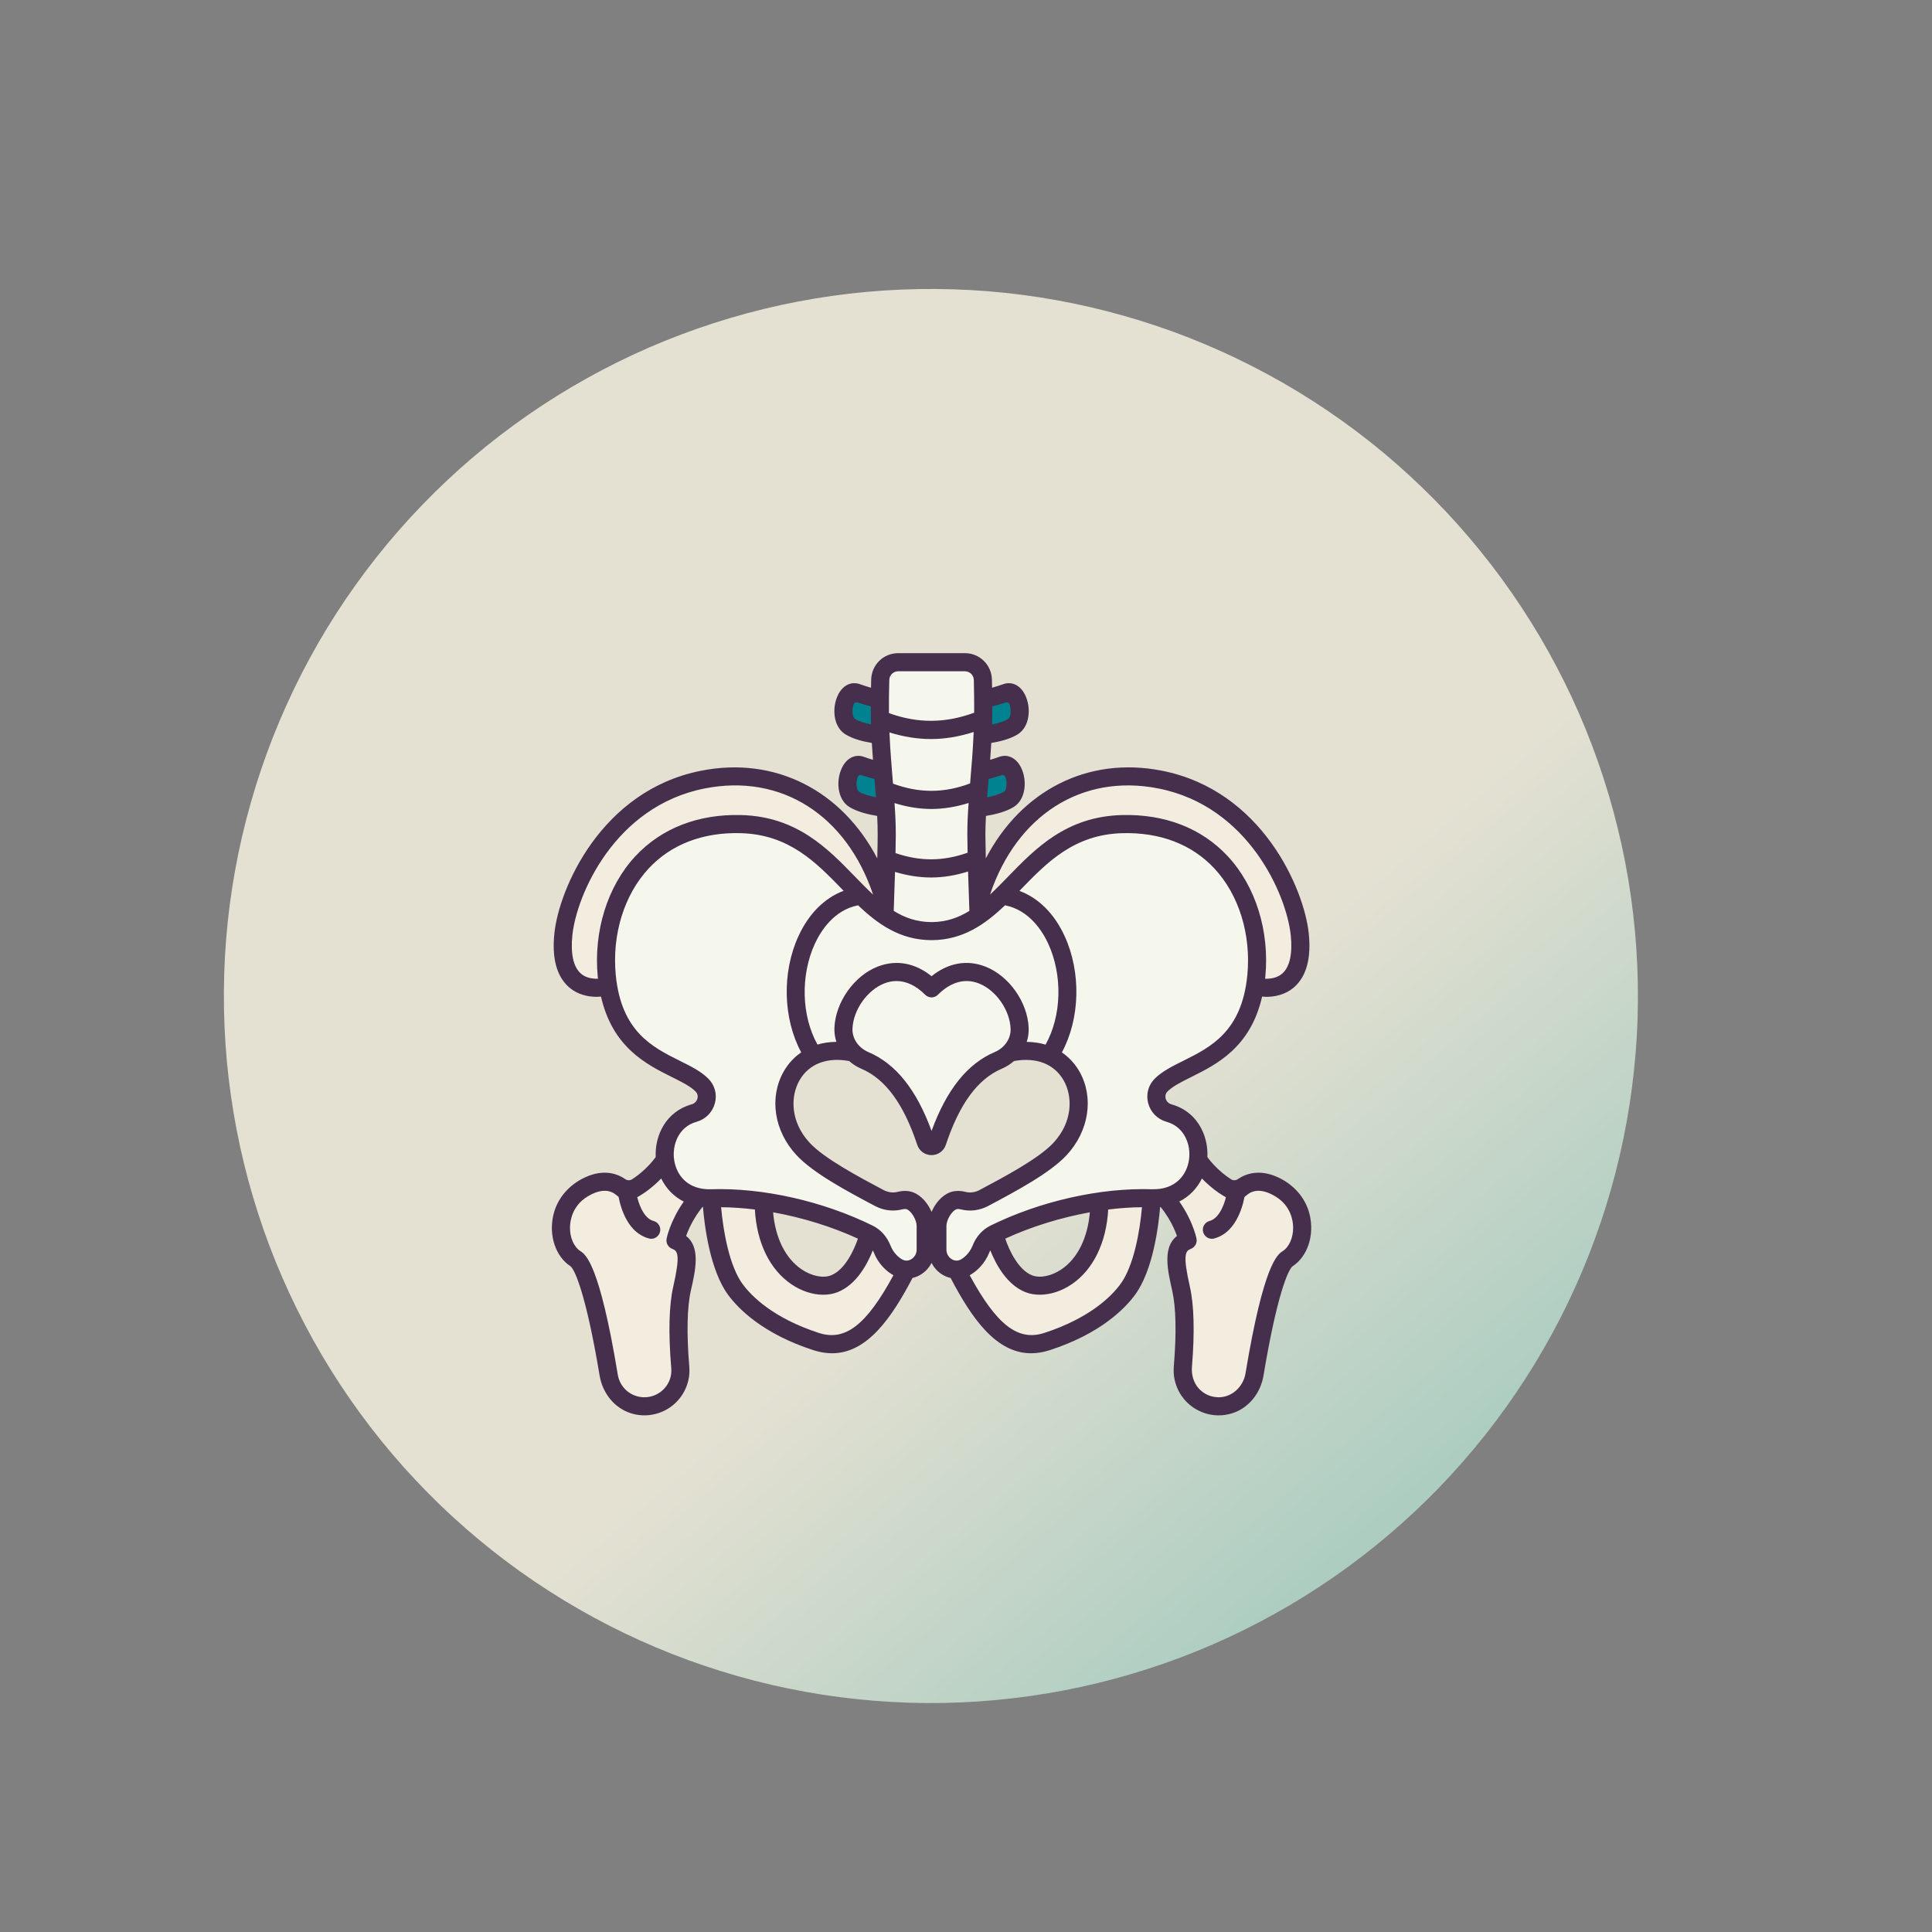 <svg xmlns="http://www.w3.org/2000/svg" xmlns:xlink="http://www.w3.org/1999/xlink" width="220" zoomAndPan="magnify" viewBox="0 0 165 165" height="220" preserveAspectRatio="xMidYMid meet" version="1.0"><rect x="0" y="0" width="165" height="165" fill="#808080" stroke="none"/><defs><clipPath id="9074a10abb"><path d="M 19 24 L 140 24 L 140 146 L 19 146 Z M 19 24 " clip-rule="nonzero"/></clipPath><clipPath id="e7a7f3d572"><path d="M -5.617 78.203 L 86.363 -0.059 L 164.621 91.922 L 72.641 170.18 Z M -5.617 78.203 " clip-rule="nonzero"/></clipPath><clipPath id="51fb4725e7"><path d="M -5.617 78.203 L 86.363 -0.059 L 164.621 91.922 L 72.641 170.18 Z M -5.617 78.203 " clip-rule="nonzero"/></clipPath><clipPath id="c023adc02d"><path d="M 125.492 45.934 C 126.773 47.438 127.98 49.004 129.105 50.629 C 130.234 52.254 131.281 53.93 132.242 55.656 C 133.207 57.383 134.082 59.152 134.871 60.965 C 135.66 62.781 136.359 64.629 136.965 66.512 C 137.574 68.391 138.086 70.301 138.508 72.23 C 138.93 74.164 139.254 76.113 139.48 78.078 C 139.711 80.043 139.84 82.012 139.875 83.988 C 139.91 85.969 139.852 87.941 139.691 89.914 C 139.531 91.883 139.277 93.844 138.926 95.789 C 138.574 97.734 138.129 99.66 137.59 101.562 C 137.047 103.465 136.414 105.336 135.691 107.176 C 134.969 109.016 134.156 110.816 133.254 112.578 C 132.352 114.336 131.367 116.051 130.297 117.711 C 129.227 119.375 128.078 120.984 126.852 122.535 C 125.625 124.086 124.324 125.57 122.953 126.996 C 121.578 128.418 120.137 129.77 118.633 131.051 C 117.125 132.332 115.562 133.539 113.938 134.664 C 112.312 135.793 110.637 136.84 108.906 137.801 C 107.18 138.766 105.41 139.641 103.598 140.43 C 101.785 141.219 99.938 141.918 98.055 142.523 C 96.172 143.133 94.266 143.648 92.332 144.066 C 90.398 144.488 88.453 144.812 86.488 145.039 C 84.523 145.27 82.551 145.402 80.574 145.438 C 78.598 145.473 76.621 145.41 74.652 145.25 C 72.68 145.09 70.723 144.836 68.773 144.484 C 66.828 144.133 64.906 143.688 63.004 143.148 C 61.102 142.605 59.23 141.977 57.387 141.25 C 55.547 140.527 53.746 139.715 51.988 138.812 C 50.227 137.91 48.516 136.926 46.852 135.855 C 45.188 134.789 43.582 133.641 42.031 132.41 C 40.48 131.184 38.992 129.883 37.57 128.512 C 36.145 127.137 34.793 125.699 33.512 124.191 C 32.23 122.684 31.027 121.121 29.898 119.496 C 28.77 117.871 27.727 116.195 26.762 114.469 C 25.801 112.738 24.922 110.969 24.133 109.156 C 23.344 107.344 22.645 105.496 22.039 103.613 C 21.43 101.73 20.918 99.824 20.496 97.891 C 20.078 95.961 19.754 94.012 19.523 92.047 C 19.293 90.082 19.164 88.109 19.129 86.133 C 19.094 84.156 19.156 82.184 19.312 80.211 C 19.473 78.238 19.727 76.281 20.078 74.336 C 20.43 72.387 20.875 70.465 21.418 68.562 C 21.957 66.66 22.59 64.789 23.312 62.949 C 24.039 61.109 24.852 59.309 25.75 57.547 C 26.652 55.785 27.637 54.074 28.707 52.41 C 29.777 50.746 30.926 49.141 32.152 47.59 C 33.379 46.039 34.68 44.551 36.055 43.129 C 37.426 41.707 38.867 40.352 40.371 39.07 C 41.879 37.789 43.445 36.586 45.07 35.457 C 46.691 34.328 48.371 33.285 50.098 32.32 C 51.824 31.359 53.594 30.48 55.406 29.691 C 57.223 28.902 59.07 28.207 60.949 27.598 C 62.832 26.992 64.738 26.477 66.672 26.055 C 68.605 25.637 70.555 25.312 72.52 25.082 C 74.48 24.855 76.453 24.723 78.43 24.688 C 80.406 24.652 82.383 24.715 84.352 24.871 C 86.324 25.031 88.281 25.285 90.23 25.637 C 92.176 25.988 94.102 26.434 96.004 26.977 C 97.906 27.516 99.777 28.148 101.617 28.871 C 103.457 29.598 105.258 30.41 107.016 31.312 C 108.777 32.211 110.488 33.195 112.152 34.266 C 113.816 35.336 115.426 36.484 116.977 37.711 C 118.527 38.938 120.012 40.238 121.434 41.613 C 122.859 42.984 124.211 44.426 125.492 45.934 Z M 125.492 45.934 " clip-rule="nonzero"/></clipPath><linearGradient x1="1744.609" gradientTransform="matrix(0.61, 0.717, -0.717, 0.61, -864.324, -1379.872)" y1="244.834" x2="1925.543" gradientUnits="userSpaceOnUse" y2="244.834" id="d984a268a8"><stop stop-opacity="1" stop-color="rgb(89.4%, 88.199%, 82.399%)" offset="0"/><stop stop-opacity="1" stop-color="rgb(89.4%, 88.199%, 82.399%)" offset="0.5"/><stop stop-opacity="1" stop-color="rgb(89.4%, 88.199%, 82.399%)" offset="0.562"/><stop stop-opacity="1" stop-color="rgb(89.4%, 88.199%, 82.399%)" offset="0.594"/><stop stop-opacity="1" stop-color="rgb(89.149%, 88.109%, 82.321%)" offset="0.598"/><stop stop-opacity="1" stop-color="rgb(88.901%, 88.019%, 82.245%)" offset="0.602"/><stop stop-opacity="1" stop-color="rgb(88.568%, 87.898%, 82.141%)" offset="0.605"/><stop stop-opacity="1" stop-color="rgb(88.235%, 87.779%, 82.037%)" offset="0.609"/><stop stop-opacity="1" stop-color="rgb(87.901%, 87.659%, 81.934%)" offset="0.613"/><stop stop-opacity="1" stop-color="rgb(87.569%, 87.538%, 81.831%)" offset="0.617"/><stop stop-opacity="1" stop-color="rgb(87.234%, 87.418%, 81.728%)" offset="0.621"/><stop stop-opacity="1" stop-color="rgb(86.902%, 87.297%, 81.624%)" offset="0.625"/><stop stop-opacity="1" stop-color="rgb(86.568%, 87.177%, 81.52%)" offset="0.629"/><stop stop-opacity="1" stop-color="rgb(86.235%, 87.056%, 81.418%)" offset="0.633"/><stop stop-opacity="1" stop-color="rgb(85.901%, 86.935%, 81.314%)" offset="0.637"/><stop stop-opacity="1" stop-color="rgb(85.568%, 86.816%, 81.21%)" offset="0.641"/><stop stop-opacity="1" stop-color="rgb(85.234%, 86.696%, 81.107%)" offset="0.645"/><stop stop-opacity="1" stop-color="rgb(84.901%, 86.575%, 81.004%)" offset="0.648"/><stop stop-opacity="1" stop-color="rgb(84.567%, 86.455%, 80.901%)" offset="0.652"/><stop stop-opacity="1" stop-color="rgb(84.235%, 86.334%, 80.797%)" offset="0.656"/><stop stop-opacity="1" stop-color="rgb(83.902%, 86.214%, 80.693%)" offset="0.66"/><stop stop-opacity="1" stop-color="rgb(83.569%, 86.093%, 80.591%)" offset="0.664"/><stop stop-opacity="1" stop-color="rgb(83.235%, 85.973%, 80.487%)" offset="0.668"/><stop stop-opacity="1" stop-color="rgb(82.903%, 85.854%, 80.383%)" offset="0.672"/><stop stop-opacity="1" stop-color="rgb(82.568%, 85.733%, 80.28%)" offset="0.676"/><stop stop-opacity="1" stop-color="rgb(82.236%, 85.612%, 80.177%)" offset="0.68"/><stop stop-opacity="1" stop-color="rgb(81.902%, 85.492%, 80.074%)" offset="0.684"/><stop stop-opacity="1" stop-color="rgb(81.569%, 85.371%, 79.97%)" offset="0.688"/><stop stop-opacity="1" stop-color="rgb(81.235%, 85.251%, 79.866%)" offset="0.691"/><stop stop-opacity="1" stop-color="rgb(80.902%, 85.13%, 79.764%)" offset="0.695"/><stop stop-opacity="1" stop-color="rgb(80.568%, 85.01%, 79.66%)" offset="0.699"/><stop stop-opacity="1" stop-color="rgb(80.235%, 84.891%, 79.556%)" offset="0.703"/><stop stop-opacity="1" stop-color="rgb(79.901%, 84.77%, 79.453%)" offset="0.707"/><stop stop-opacity="1" stop-color="rgb(79.568%, 84.65%, 79.35%)" offset="0.711"/><stop stop-opacity="1" stop-color="rgb(79.234%, 84.529%, 79.247%)" offset="0.715"/><stop stop-opacity="1" stop-color="rgb(78.902%, 84.409%, 79.143%)" offset="0.719"/><stop stop-opacity="1" stop-color="rgb(78.569%, 84.288%, 79.039%)" offset="0.723"/><stop stop-opacity="1" stop-color="rgb(78.236%, 84.167%, 78.937%)" offset="0.727"/><stop stop-opacity="1" stop-color="rgb(77.902%, 84.047%, 78.833%)" offset="0.73"/><stop stop-opacity="1" stop-color="rgb(77.57%, 83.928%, 78.729%)" offset="0.734"/><stop stop-opacity="1" stop-color="rgb(77.235%, 83.807%, 78.625%)" offset="0.738"/><stop stop-opacity="1" stop-color="rgb(76.903%, 83.687%, 78.523%)" offset="0.742"/><stop stop-opacity="1" stop-color="rgb(76.569%, 83.566%, 78.419%)" offset="0.746"/><stop stop-opacity="1" stop-color="rgb(76.236%, 83.446%, 78.316%)" offset="0.75"/><stop stop-opacity="1" stop-color="rgb(75.902%, 83.325%, 78.212%)" offset="0.754"/><stop stop-opacity="1" stop-color="rgb(75.569%, 83.205%, 78.11%)" offset="0.758"/><stop stop-opacity="1" stop-color="rgb(75.235%, 83.084%, 78.006%)" offset="0.762"/><stop stop-opacity="1" stop-color="rgb(74.902%, 82.965%, 77.902%)" offset="0.766"/><stop stop-opacity="1" stop-color="rgb(74.568%, 82.845%, 77.798%)" offset="0.77"/><stop stop-opacity="1" stop-color="rgb(74.236%, 82.724%, 77.696%)" offset="0.773"/><stop stop-opacity="1" stop-color="rgb(73.903%, 82.603%, 77.592%)" offset="0.777"/><stop stop-opacity="1" stop-color="rgb(73.57%, 82.483%, 77.489%)" offset="0.781"/><stop stop-opacity="1" stop-color="rgb(73.236%, 82.362%, 77.385%)" offset="0.785"/><stop stop-opacity="1" stop-color="rgb(72.903%, 82.242%, 77.283%)" offset="0.789"/><stop stop-opacity="1" stop-color="rgb(72.569%, 82.121%, 77.179%)" offset="0.793"/><stop stop-opacity="1" stop-color="rgb(72.237%, 82.002%, 77.075%)" offset="0.797"/><stop stop-opacity="1" stop-color="rgb(71.902%, 81.882%, 76.971%)" offset="0.801"/><stop stop-opacity="1" stop-color="rgb(71.57%, 81.761%, 76.869%)" offset="0.805"/><stop stop-opacity="1" stop-color="rgb(71.236%, 81.641%, 76.765%)" offset="0.809"/><stop stop-opacity="1" stop-color="rgb(70.903%, 81.52%, 76.662%)" offset="0.812"/><stop stop-opacity="1" stop-color="rgb(70.569%, 81.4%, 76.558%)" offset="0.816"/><stop stop-opacity="1" stop-color="rgb(70.236%, 81.279%, 76.456%)" offset="0.82"/><stop stop-opacity="1" stop-color="rgb(69.902%, 81.158%, 76.352%)" offset="0.824"/><stop stop-opacity="1" stop-color="rgb(69.569%, 81.038%, 76.248%)" offset="0.828"/><stop stop-opacity="1" stop-color="rgb(69.235%, 80.917%, 76.144%)" offset="0.832"/><stop stop-opacity="1" stop-color="rgb(68.903%, 80.798%, 76.042%)" offset="0.836"/><stop stop-opacity="1" stop-color="rgb(68.57%, 80.678%, 75.938%)" offset="0.84"/><stop stop-opacity="1" stop-color="rgb(68.237%, 80.557%, 75.835%)" offset="0.844"/><stop stop-opacity="1" stop-color="rgb(68.018%, 80.478%, 75.766%)" offset="0.848"/><stop stop-opacity="1" stop-color="rgb(67.799%, 80.399%, 75.699%)" offset="0.852"/><stop stop-opacity="1" stop-color="rgb(67.799%, 80.399%, 75.699%)" offset="0.859"/><stop stop-opacity="1" stop-color="rgb(67.799%, 80.399%, 75.699%)" offset="0.875"/><stop stop-opacity="1" stop-color="rgb(67.799%, 80.399%, 75.699%)" offset="1"/></linearGradient><clipPath id="355e18aa51"><path d="M 47 55.789 L 112 55.789 L 112 121 L 47 121 Z M 47 55.789 " clip-rule="nonzero"/></clipPath></defs><g clip-path="url(#9074a10abb)"><g clip-path="url(#e7a7f3d572)"><g clip-path="url(#51fb4725e7)"><g clip-path="url(#c023adc02d)"><path fill="url(#d984a268a8)" d="M 89.176 -34.977 L -40.539 75.387 L 69.828 205.102 L 199.543 94.734 Z M 89.176 -34.977 " fill-rule="nonzero"/></g></g></g></g><path fill="#008291" d="M 72.602 62.051 C 73.516 62.629 75.199 62.766 75.199 62.766 L 75.16 59.711 C 75.16 59.711 74.25 59.547 73.18 59.156 C 72.109 58.77 71.535 61.379 72.602 62.051 " fill-opacity="1" fill-rule="nonzero"/><path fill="#008291" d="M 73.523 65.367 C 72.453 64.977 71.879 67.59 72.945 68.262 C 73.859 68.836 75.652 69.004 75.652 69.004 L 75.469 65.914 C 75.469 65.914 74.594 65.754 73.523 65.367 " fill-opacity="1" fill-rule="nonzero"/><path fill="#008291" d="M 83.918 62.766 C 83.918 62.766 85.602 62.629 86.516 62.051 C 87.582 61.379 87.008 58.77 85.934 59.156 C 84.863 59.547 83.957 59.711 83.957 59.711 L 83.918 62.766 " fill-opacity="1" fill-rule="nonzero"/><path fill="#008291" d="M 85.594 65.367 C 84.52 65.754 83.648 65.914 83.648 65.914 L 83.465 69.004 C 83.465 69.004 85.258 68.836 86.172 68.262 C 87.238 67.59 86.664 64.977 85.594 65.367 " fill-opacity="1" fill-rule="nonzero"/><path fill="#f6f7ec" d="M 83.902 86.383 C 83.902 86.383 83.395 74.699 83.387 71.316 C 83.375 68.57 83.793 66.051 83.949 62.133 C 83.992 61.016 83.969 59.297 83.941 58.062 C 83.922 57.223 83.238 56.555 82.395 56.555 L 76.719 56.555 C 75.879 56.555 75.191 57.223 75.176 58.062 C 75.148 59.297 75.121 61.016 75.168 62.133 C 75.324 66.051 75.738 68.57 75.73 71.316 C 75.719 74.699 75.215 86.383 75.215 86.383 L 83.902 86.383 " fill-opacity="1" fill-rule="nonzero"/><path fill="#f3ede0" d="M 53.965 101.617 C 53.711 101.746 53.395 101.707 53.184 101.516 C 52.691 101.074 51.57 100.441 49.789 101.516 C 47.309 103.016 47.473 106.406 49.145 107.496 C 50.309 108.254 51.43 114.07 52 117.531 C 52.246 119.016 53.527 120.105 55.035 120.105 C 56.828 120.105 58.246 118.574 58.098 116.785 C 57.918 114.641 57.828 111.914 58.246 110.062 C 58.832 107.496 58.859 106.371 57.688 105.934 C 57.688 105.934 58.246 102.965 61.277 100.793 L 57.324 97.625 C 57.324 98.898 55.426 100.867 53.965 101.617 " fill-opacity="1" fill-rule="nonzero"/><path fill="#f3ede0" d="M 109.328 101.516 C 107.547 100.441 106.422 101.074 105.934 101.516 C 105.723 101.707 105.406 101.746 105.152 101.617 C 103.691 100.867 101.793 98.898 101.793 97.625 L 97.84 100.793 C 100.871 102.965 101.426 105.934 101.426 105.934 C 100.258 106.371 100.285 107.496 100.871 110.062 C 101.289 111.914 101.195 114.641 101.02 116.785 C 100.871 118.574 102.289 120.105 104.082 120.105 C 105.59 120.105 106.871 119.016 107.113 117.531 C 107.688 114.07 108.805 108.254 109.973 107.496 C 111.645 106.406 111.805 103.016 109.328 101.516 " fill-opacity="1" fill-rule="nonzero"/><path fill="#452f4c" d="M 109.172 100.559 C 107.527 99.793 106.352 100.266 105.723 100.699 C 105.543 100.824 105.316 100.832 105.137 100.715 C 104.121 100.078 103.09 98.973 102.711 98.164 C 102.426 98.645 102.152 99.082 102.016 99.656 C 101.996 99.723 101.973 99.777 101.945 99.824 C 102.727 100.875 103.871 101.828 104.801 102.305 C 105.344 102.582 106 102.492 106.457 102.086 C 106.883 101.703 107.656 101.41 108.926 102.18 C 110.266 102.988 110.43 104.289 110.438 104.812 C 110.453 105.688 110.105 106.488 109.551 106.848 C 109.105 107.137 107.93 107.898 106.371 117.289 C 106.18 118.441 105.203 119.355 104.039 119.332 C 103.398 119.32 102.812 119.055 102.383 118.586 C 101.926 118.086 101.742 117.398 101.797 116.727 C 102.039 113.762 101.977 111.461 101.621 109.895 C 100.996 107.145 101.246 106.828 101.699 106.66 C 102.051 106.527 102.254 106.16 102.188 105.793 C 102.168 105.688 101.777 103.785 100.125 101.855 C 99.512 102.105 98.84 102.148 98.18 102.082 C 99.602 103.375 100.262 104.809 100.516 105.559 C 99.27 106.523 99.715 108.484 100.113 110.234 C 100.434 111.645 100.484 113.867 100.25 116.668 C 100.227 116.988 100.227 117.32 100.281 117.637 C 100.688 120.043 103.074 121.387 105.242 120.695 C 106.664 120.246 107.66 118.957 107.906 117.488 C 109.031 110.73 109.996 108.434 110.391 108.145 C 111.656 107.32 112.293 105.504 111.836 103.676 C 111.484 102.281 110.477 101.168 109.172 100.559 " fill-opacity="1" fill-rule="nonzero"/><path fill="#452f4c" d="M 106.055 101.59 C 105.789 101.621 105.535 101.707 105.262 101.699 C 105.078 101.695 104.941 101.617 104.844 101.512 C 104.84 101.535 104.832 101.555 104.828 101.574 C 104.668 102.766 104.133 104.059 103.305 104.273 C 102.891 104.383 102.645 104.805 102.75 105.215 C 102.84 105.562 103.156 105.797 103.496 105.797 C 103.562 105.797 103.629 105.789 103.691 105.77 C 105.738 105.238 106.254 102.582 106.359 101.781 C 106.371 101.684 106.363 101.586 106.344 101.496 C 106.258 101.543 106.16 101.578 106.055 101.59 " fill-opacity="1" fill-rule="nonzero"/><path fill="#008291" d="M 81.688 106.492 L 77.43 106.492 L 77.43 104.336 L 81.688 104.336 L 81.688 106.492 " fill-opacity="1" fill-rule="nonzero"/><path fill="#f3ede0" d="M 111 79.781 C 110.625 76.223 107.238 68.195 99.098 66.582 C 90.953 64.969 84.879 70.441 83.188 78.457 L 107.176 84.262 C 109.816 84.777 111.371 83.289 111 79.781 " fill-opacity="1" fill-rule="nonzero"/><path fill="#f3ede0" d="M 60.02 66.582 C 51.879 68.195 48.492 76.223 48.113 79.781 C 47.746 83.289 49.301 84.777 51.938 84.262 L 75.93 78.457 C 74.234 70.441 68.16 64.969 60.02 66.582 " fill-opacity="1" fill-rule="nonzero"/><path fill="#f3ede0" d="M 65.211 102.609 C 65.211 108.434 69.219 110.438 71.254 109.637 C 73.375 108.797 74.195 105.371 74.195 105.371 C 74.195 105.371 75.344 104.594 76.242 105.27 C 77.145 105.945 77.43 108.434 77.43 108.434 C 75.273 112.637 73.059 115.66 69.703 114.574 C 65.719 113.285 63.711 111.348 62.824 110.156 C 61.32 108.137 60.844 104.137 60.762 102.34 C 60.762 102.34 61.105 101.18 63.082 101.18 C 65.055 101.18 65.211 102.609 65.211 102.609 " fill-opacity="1" fill-rule="nonzero"/><path fill="#f3ede0" d="M 84.922 105.371 C 84.922 105.371 85.738 108.797 87.863 109.637 C 89.898 110.438 93.906 108.434 93.906 102.609 C 93.906 102.609 94.328 100.785 96.188 101.02 C 98.043 101.254 98.355 102.34 98.355 102.34 C 98.273 104.137 97.797 108.137 96.293 110.156 C 95.402 111.348 93.398 113.285 89.414 114.574 C 86.059 115.66 83.844 112.637 81.688 108.434 C 81.688 108.434 81.648 106.793 82.777 105.664 C 83.902 104.539 84.922 105.371 84.922 105.371 " fill-opacity="1" fill-rule="nonzero"/><path fill="#f6f7ec" d="M 95.832 70.383 C 87.441 70.605 86.125 79.508 79.559 79.523 C 72.992 79.508 71.672 70.605 63.285 70.383 C 54.953 70.16 51.203 76.988 51.82 83.352 C 52.523 90.605 58.039 90.723 59.957 92.68 C 60.727 93.461 60.328 94.77 59.273 95.062 C 55.512 96.109 55.957 102.496 60.762 102.34 C 65.273 102.188 70.359 103.48 74.195 105.371 C 74.734 105.633 75.121 106.113 75.34 106.672 C 75.691 107.574 76.402 108.145 76.871 108.332 C 77.93 108.746 79.059 107.867 79.059 106.73 L 79.059 104.711 C 79.059 103.91 78.453 102.828 77.699 102.551 C 77.426 102.449 77.125 102.473 76.855 102.543 C 76.258 102.691 75.633 102.602 75.09 102.312 C 72.848 101.121 69.918 99.562 68.582 98.125 C 65.211 94.488 67.473 88.727 72.871 89.891 L 86.242 89.891 C 91.645 88.727 93.906 94.488 90.531 98.125 C 89.199 99.562 86.27 101.121 84.027 102.312 C 83.484 102.602 82.855 102.691 82.258 102.543 C 81.992 102.473 81.691 102.449 81.418 102.551 C 80.664 102.828 80.059 103.91 80.059 104.711 L 80.059 106.73 C 80.059 107.867 81.188 108.746 82.246 108.332 C 82.711 108.145 83.426 107.574 83.777 106.672 C 83.996 106.113 84.383 105.633 84.922 105.371 C 88.758 103.48 93.84 102.188 98.355 102.34 C 103.16 102.496 103.602 96.109 99.844 95.062 C 98.789 94.77 98.387 93.461 99.156 92.68 C 101.078 90.723 106.594 90.605 107.293 83.352 C 107.91 76.988 104.16 70.16 95.832 70.383 " fill-opacity="1" fill-rule="nonzero"/><path fill="#f6f7ec" d="M 79.559 84.406 C 76.105 80.953 72.164 84.609 72.035 87.816 C 71.984 89.023 72.75 90.09 73.863 90.562 C 75.547 91.277 77.555 92.969 79.07 97.527 C 79.227 97.996 79.891 97.996 80.043 97.527 C 81.562 92.969 83.57 91.277 85.254 90.562 C 86.363 90.09 87.133 89.023 87.082 87.816 C 86.949 84.609 83.012 80.953 79.559 84.406 " fill-opacity="1" fill-rule="nonzero"/><g clip-path="url(#355e18aa51)"><path fill="#452f4c" d="M 109.535 83.121 C 109.176 83.449 108.676 83.605 108.043 83.586 C 108.047 83.531 108.059 83.484 108.062 83.426 C 108.441 79.535 107.238 75.68 104.848 73.117 C 102.613 70.723 99.477 69.512 95.809 69.609 C 91.07 69.734 88.43 72.461 86.094 74.867 C 85.57 75.406 85.062 75.926 84.551 76.402 C 86.828 69.637 92.387 66.039 98.945 67.34 C 106.637 68.863 109.871 76.434 110.234 79.859 C 110.398 81.426 110.156 82.555 109.535 83.121 Z M 106.527 83.277 C 106.059 88.105 103.395 89.434 101.043 90.602 C 100.109 91.066 99.227 91.508 98.605 92.137 C 98.062 92.688 97.859 93.469 98.059 94.219 C 98.266 94.996 98.855 95.59 99.637 95.809 C 101.152 96.23 101.742 97.773 101.539 99.082 C 101.348 100.328 100.418 101.621 98.383 101.566 C 93.984 101.422 88.828 102.582 84.582 104.676 C 83.898 105.012 83.359 105.621 83.059 106.391 C 82.789 107.07 82.246 107.5 81.965 107.609 C 81.645 107.734 81.379 107.605 81.246 107.516 C 80.984 107.336 80.828 107.043 80.828 106.73 L 80.828 104.711 C 80.828 104.18 81.277 103.426 81.688 103.273 C 81.77 103.242 81.91 103.25 82.07 103.289 C 82.848 103.484 83.668 103.379 84.391 102.996 C 86.742 101.746 89.672 100.191 91.098 98.648 C 93.008 96.59 93.445 93.723 92.188 91.512 C 91.801 90.836 91.289 90.293 90.688 89.879 C 92.238 87.012 92.355 83.051 90.918 79.934 C 90.031 78.008 88.688 76.691 87.066 76.086 C 87.109 76.035 87.156 75.988 87.203 75.941 C 89.434 73.641 91.742 71.266 95.852 71.156 C 99.074 71.07 101.793 72.109 103.715 74.172 C 105.809 76.418 106.859 79.82 106.527 83.277 Z M 85.852 105.785 C 88.086 104.754 90.602 103.984 93.078 103.535 C 92.891 105.715 92.039 107.465 90.66 108.402 C 89.809 108.98 88.824 109.184 88.145 108.918 C 86.98 108.457 86.207 106.828 85.852 105.785 Z M 95.672 109.691 C 94.926 110.699 93.086 112.57 89.176 113.84 C 86.945 114.562 85.121 113.164 82.816 108.91 C 83.402 108.586 84.109 107.938 84.496 106.953 C 84.516 106.898 84.547 106.84 84.574 106.781 C 85.055 107.988 85.988 109.727 87.578 110.355 C 87.957 110.504 88.371 110.574 88.805 110.574 C 89.699 110.574 90.668 110.266 91.531 109.68 C 93.379 108.422 94.488 106.113 94.645 103.297 C 95.633 103.176 96.598 103.105 97.527 103.102 C 97.355 105.113 96.832 108.141 95.672 109.691 Z M 79.559 103.5 C 79.246 102.77 78.684 102.09 77.969 101.824 C 77.582 101.684 77.145 101.672 76.668 101.789 C 76.266 101.891 75.836 101.836 75.449 101.629 C 73.32 100.496 70.398 98.945 69.148 97.598 C 67.477 95.793 67.504 93.625 68.273 92.277 C 69.078 90.859 70.617 90.266 72.52 90.617 C 72.82 90.879 73.168 91.105 73.559 91.273 C 75.613 92.145 77.176 94.273 78.336 97.773 C 78.512 98.301 79.004 98.652 79.559 98.652 C 80.113 98.652 80.605 98.301 80.777 97.773 C 81.941 94.273 83.504 92.145 85.555 91.273 C 85.949 91.105 86.297 90.879 86.598 90.617 C 88.496 90.27 90.039 90.859 90.844 92.277 C 91.613 93.625 91.641 95.793 89.969 97.598 C 88.715 98.945 85.797 100.496 83.664 101.629 C 83.281 101.836 82.848 101.895 82.449 101.789 C 81.973 101.672 81.535 101.684 81.148 101.824 C 80.434 102.09 79.871 102.77 79.559 103.5 Z M 78.285 106.73 C 78.285 107.043 78.129 107.336 77.867 107.516 C 77.738 107.605 77.473 107.734 77.152 107.609 C 76.871 107.5 76.324 107.07 76.059 106.391 C 75.758 105.621 75.219 105.012 74.535 104.676 C 70.289 102.582 65.133 101.422 60.734 101.566 C 58.695 101.629 57.77 100.328 57.578 99.082 C 57.375 97.773 57.965 96.23 59.48 95.809 C 60.262 95.59 60.848 94.996 61.055 94.219 C 61.258 93.469 61.051 92.688 60.508 92.137 C 59.891 91.508 59.008 91.066 58.07 90.602 C 55.723 89.434 53.059 88.105 52.59 83.277 C 52.254 79.82 53.305 76.418 55.398 74.172 C 57.32 72.109 60.031 71.066 63.266 71.156 C 67.375 71.266 69.684 73.641 71.914 75.941 C 71.953 75.984 72 76.031 72.047 76.078 C 70.426 76.691 69.086 78.012 68.199 79.934 C 66.758 83.051 66.879 87.012 68.426 89.875 C 67.824 90.289 67.312 90.836 66.93 91.512 C 65.672 93.723 66.105 96.59 68.02 98.648 C 69.445 100.191 72.371 101.746 74.727 102.996 C 75.449 103.379 76.27 103.484 77.043 103.289 C 77.203 103.25 77.348 103.242 77.43 103.273 C 77.84 103.426 78.285 104.18 78.285 104.711 Z M 66.027 103.535 C 68.508 103.98 71.031 104.754 73.27 105.785 C 72.914 106.828 72.141 108.457 70.973 108.918 C 70.293 109.184 69.305 108.98 68.453 108.402 C 67.074 107.465 66.215 105.715 66.027 103.535 Z M 69.941 113.84 C 66.027 112.57 64.191 110.699 63.441 109.691 C 62.285 108.141 61.762 105.113 61.586 103.102 C 62.516 103.105 63.484 103.176 64.469 103.297 C 64.625 106.113 65.734 108.422 67.586 109.68 C 68.449 110.266 69.418 110.578 70.309 110.574 C 70.742 110.574 71.16 110.504 71.535 110.355 C 73.125 109.727 74.066 107.988 74.543 106.785 C 74.57 106.84 74.602 106.898 74.621 106.953 C 75.008 107.941 75.715 108.59 76.301 108.91 C 73.996 113.172 72.176 114.562 69.941 113.84 Z M 57.418 106.66 C 57.871 106.828 58.121 107.145 57.496 109.895 C 57.133 111.484 57.074 113.824 57.328 116.852 C 57.383 117.496 57.172 118.113 56.73 118.59 C 56.289 119.066 55.688 119.332 55.035 119.332 C 53.902 119.332 52.945 118.523 52.762 117.406 C 51.195 107.906 50.012 107.137 49.566 106.848 C 49.012 106.488 48.66 105.688 48.68 104.812 C 48.688 104.289 48.852 102.988 50.188 102.18 C 51.461 101.41 52.238 101.703 52.668 102.09 C 52.719 102.137 52.77 102.176 52.828 102.215 C 53.035 103.281 53.66 105.312 55.426 105.77 C 55.488 105.789 55.555 105.797 55.621 105.797 C 55.961 105.797 56.273 105.562 56.367 105.215 C 56.473 104.805 56.227 104.383 55.812 104.273 C 55.137 104.102 54.664 103.211 54.422 102.246 C 55.074 101.891 55.82 101.32 56.469 100.648 C 56.863 101.457 57.504 102.172 58.395 102.621 C 57.242 104.262 56.945 105.703 56.93 105.793 C 56.859 106.16 57.066 106.527 57.418 106.66 Z M 51.051 83.426 C 51.059 83.484 51.066 83.531 51.074 83.586 C 50.441 83.605 49.938 83.449 49.582 83.121 C 48.961 82.555 48.719 81.426 48.883 79.859 C 49.246 76.434 52.48 68.863 60.168 67.34 C 66.734 66.035 72.293 69.637 74.566 76.406 C 74.055 75.93 73.547 75.41 73.02 74.867 C 70.688 72.461 68.047 69.734 63.305 69.609 C 59.637 69.512 56.504 70.723 54.27 73.117 C 51.879 75.68 50.676 79.535 51.051 83.426 Z M 86.309 87.844 C 86.344 88.695 85.812 89.484 84.949 89.852 C 82.621 90.844 80.852 93.051 79.559 96.582 C 78.266 93.051 76.496 90.844 74.164 89.852 C 73.305 89.484 72.77 88.695 72.805 87.844 C 72.871 86.254 74.062 84.559 75.52 83.988 C 75.867 83.852 76.219 83.785 76.566 83.785 C 77.406 83.785 78.238 84.18 79.012 84.953 C 79.316 85.258 79.801 85.258 80.102 84.953 C 81.203 83.859 82.41 83.523 83.598 83.988 C 85.055 84.559 86.242 86.254 86.309 87.844 Z M 79.535 80.293 C 79.539 80.293 79.578 80.293 79.578 80.293 C 82.254 80.277 84.145 78.926 85.832 77.316 C 87.898 77.723 89.02 79.512 89.516 80.578 C 90.773 83.305 90.664 86.762 89.297 89.215 C 88.793 89.062 88.25 88.988 87.684 88.98 C 87.809 88.602 87.871 88.199 87.852 87.781 C 87.762 85.59 86.176 83.336 84.156 82.551 C 82.586 81.938 80.973 82.23 79.559 83.371 C 78.141 82.23 76.531 81.938 74.957 82.551 C 72.941 83.336 71.352 85.59 71.262 87.781 C 71.246 88.199 71.309 88.598 71.43 88.977 C 70.863 88.984 70.32 89.059 69.816 89.211 C 68.449 86.754 68.344 83.305 69.602 80.578 C 70.098 79.512 71.215 77.723 73.285 77.316 C 74.973 78.926 76.863 80.277 79.535 80.293 Z M 76.266 66.926 C 76.258 66.863 76.254 66.809 76.25 66.746 C 76.148 65.523 76.035 64.137 75.961 62.551 C 77.148 62.922 78.332 63.117 79.516 63.117 C 80.723 63.117 81.934 62.906 83.156 62.516 C 83.086 64.121 82.969 65.516 82.863 66.746 C 82.859 66.801 82.855 66.852 82.852 66.906 C 80.625 67.746 78.508 67.75 76.266 66.926 Z M 76.438 74.465 C 77.469 74.773 78.492 74.941 79.52 74.941 C 80.566 74.941 81.621 74.762 82.676 74.43 C 82.707 75.465 82.746 76.621 82.789 77.793 C 81.84 78.379 80.805 78.746 79.559 78.75 C 78.312 78.746 77.273 78.379 76.328 77.793 C 76.371 76.633 76.406 75.492 76.438 74.465 Z M 82.637 72.824 C 80.551 73.566 78.566 73.578 76.48 72.855 C 76.492 72.25 76.504 71.727 76.504 71.316 C 76.508 70.398 76.461 69.508 76.395 68.586 C 77.449 68.914 78.496 69.09 79.543 69.09 C 80.602 69.09 81.656 68.91 82.723 68.578 C 82.656 69.5 82.609 70.395 82.613 71.316 C 82.613 71.719 82.625 72.234 82.637 72.824 Z M 75.949 58.078 C 75.957 57.656 76.297 57.328 76.719 57.328 L 82.395 57.328 C 82.82 57.328 83.16 57.656 83.168 58.078 C 83.188 58.91 83.203 59.941 83.199 60.867 C 80.727 61.777 78.387 61.793 75.918 60.902 C 75.91 59.973 75.926 58.922 75.949 58.078 Z M 73.355 67.605 C 73.262 67.547 73.16 67.34 73.148 67.016 C 73.141 66.758 73.191 66.527 73.25 66.355 C 73.297 66.223 73.445 66.156 73.578 66.203 C 74.004 66.348 74.383 66.453 74.684 66.527 C 74.691 66.645 74.703 66.762 74.711 66.875 C 74.746 67.293 74.781 67.695 74.812 68.09 C 74.293 67.988 73.715 67.832 73.355 67.605 Z M 73.012 61.398 C 72.918 61.34 72.816 61.133 72.809 60.809 C 72.797 60.551 72.848 60.32 72.906 60.148 C 72.953 60.016 73.102 59.949 73.234 59.996 C 73.672 60.141 74.062 60.25 74.371 60.328 C 74.367 60.875 74.371 61.406 74.387 61.863 C 73.906 61.77 73.359 61.617 73.012 61.398 Z M 84.406 66.875 C 84.414 66.762 84.422 66.645 84.434 66.527 C 84.73 66.453 85.109 66.348 85.539 66.203 C 85.672 66.156 85.816 66.223 85.867 66.355 C 85.926 66.527 85.973 66.758 85.965 67.016 C 85.953 67.34 85.855 67.547 85.762 67.605 C 85.402 67.832 84.82 67.992 84.305 68.094 C 84.336 67.699 84.371 67.293 84.406 66.875 Z M 84.746 60.328 C 85.051 60.25 85.445 60.141 85.883 59.996 C 86.016 59.949 86.16 60.016 86.211 60.148 C 86.27 60.32 86.32 60.551 86.309 60.809 C 86.297 61.133 86.199 61.34 86.102 61.398 C 85.754 61.621 85.211 61.77 84.73 61.863 C 84.742 61.406 84.746 60.875 84.746 60.328 Z M 111.77 79.699 C 111.367 75.902 107.781 67.512 99.246 65.824 C 92.875 64.559 87.203 67.543 84.191 73.312 C 84.172 72.504 84.16 71.812 84.156 71.312 C 84.156 70.766 84.176 70.227 84.203 69.684 C 84.875 69.574 85.895 69.348 86.582 68.914 C 87.621 68.262 87.738 66.648 87.203 65.555 C 86.801 64.73 86.062 64.371 85.328 64.641 C 85.055 64.738 84.797 64.824 84.562 64.891 C 84.598 64.43 84.629 63.953 84.66 63.449 C 85.301 63.348 86.254 63.133 86.93 62.707 C 87.961 62.051 88.082 60.441 87.547 59.348 C 87.145 58.523 86.406 58.164 85.672 58.434 C 85.328 58.555 85.004 58.656 84.727 58.734 C 84.723 58.496 84.719 58.262 84.715 58.047 C 84.684 56.777 83.668 55.781 82.395 55.781 L 76.719 55.781 C 75.449 55.781 74.43 56.777 74.402 58.047 C 74.398 58.262 74.391 58.496 74.387 58.734 C 74.109 58.656 73.785 58.555 73.445 58.434 C 72.707 58.164 71.973 58.523 71.57 59.348 C 71.035 60.441 71.152 62.051 72.188 62.707 C 72.863 63.133 73.816 63.348 74.457 63.449 C 74.488 63.953 74.52 64.43 74.555 64.891 C 74.316 64.82 74.062 64.738 73.789 64.641 C 73.055 64.371 72.316 64.73 71.914 65.555 C 71.379 66.648 71.496 68.262 72.531 68.914 C 73.223 69.348 74.242 69.574 74.914 69.684 C 74.941 70.227 74.961 70.766 74.957 71.312 C 74.957 71.812 74.945 72.508 74.922 73.312 C 71.914 67.547 66.238 64.562 59.871 65.824 C 51.336 67.512 47.746 75.902 47.348 79.699 C 47.125 81.801 47.527 83.332 48.539 84.262 C 49.004 84.688 49.777 85.133 50.98 85.133 C 51.09 85.133 51.211 85.121 51.328 85.113 C 52.316 89.453 55.207 90.902 57.383 91.984 C 58.234 92.41 58.969 92.773 59.406 93.219 C 59.625 93.438 59.598 93.691 59.562 93.82 C 59.496 94.062 59.312 94.25 59.066 94.316 C 56.879 94.93 55.914 96.957 56 98.816 C 55.508 99.496 54.742 100.234 53.98 100.715 C 53.801 100.832 53.57 100.824 53.395 100.699 C 52.766 100.266 51.59 99.793 49.949 100.559 C 48.641 101.168 47.633 102.277 47.281 103.676 C 46.82 105.5 47.461 107.32 48.719 108.141 C 49.117 108.434 50.086 110.73 51.211 117.488 C 51.457 118.957 52.453 120.246 53.875 120.695 C 56.039 121.387 58.43 120.043 58.836 117.637 C 58.887 117.32 58.891 116.988 58.863 116.668 C 58.633 113.867 58.68 111.645 59 110.234 C 59.398 108.484 59.844 106.523 58.598 105.559 C 58.793 104.996 59.211 104.055 60 103.07 C 60.016 103.074 60.02 103.074 60.035 103.078 C 60.168 104.688 60.637 108.512 62.203 110.613 C 63.062 111.77 65.145 113.91 69.465 115.309 C 70.023 115.488 70.551 115.574 71.055 115.574 C 74.055 115.574 76.137 112.57 77.93 109.145 C 78.211 109.078 78.484 108.965 78.738 108.789 C 79.09 108.551 79.371 108.227 79.559 107.859 C 79.746 108.227 80.023 108.551 80.375 108.789 C 80.629 108.965 80.906 109.078 81.188 109.145 C 82.98 112.57 85.062 115.574 88.062 115.574 C 88.566 115.574 89.094 115.488 89.652 115.309 C 93.969 113.91 96.055 111.77 96.914 110.613 C 98.477 108.516 98.945 104.691 99.078 103.082 C 101.453 102.84 102.793 101.094 103.066 99.32 C 103.371 97.336 102.434 94.98 100.051 94.316 C 99.805 94.25 99.617 94.062 99.551 93.82 C 99.52 93.691 99.492 93.438 99.707 93.219 C 100.148 92.773 100.883 92.41 101.73 91.984 C 103.91 90.902 106.801 89.453 107.789 85.113 C 107.906 85.121 108.027 85.133 108.133 85.133 C 109.336 85.133 110.113 84.688 110.578 84.262 C 111.59 83.332 111.992 81.801 111.77 79.699 " fill-opacity="1" fill-rule="nonzero"/></g></svg>